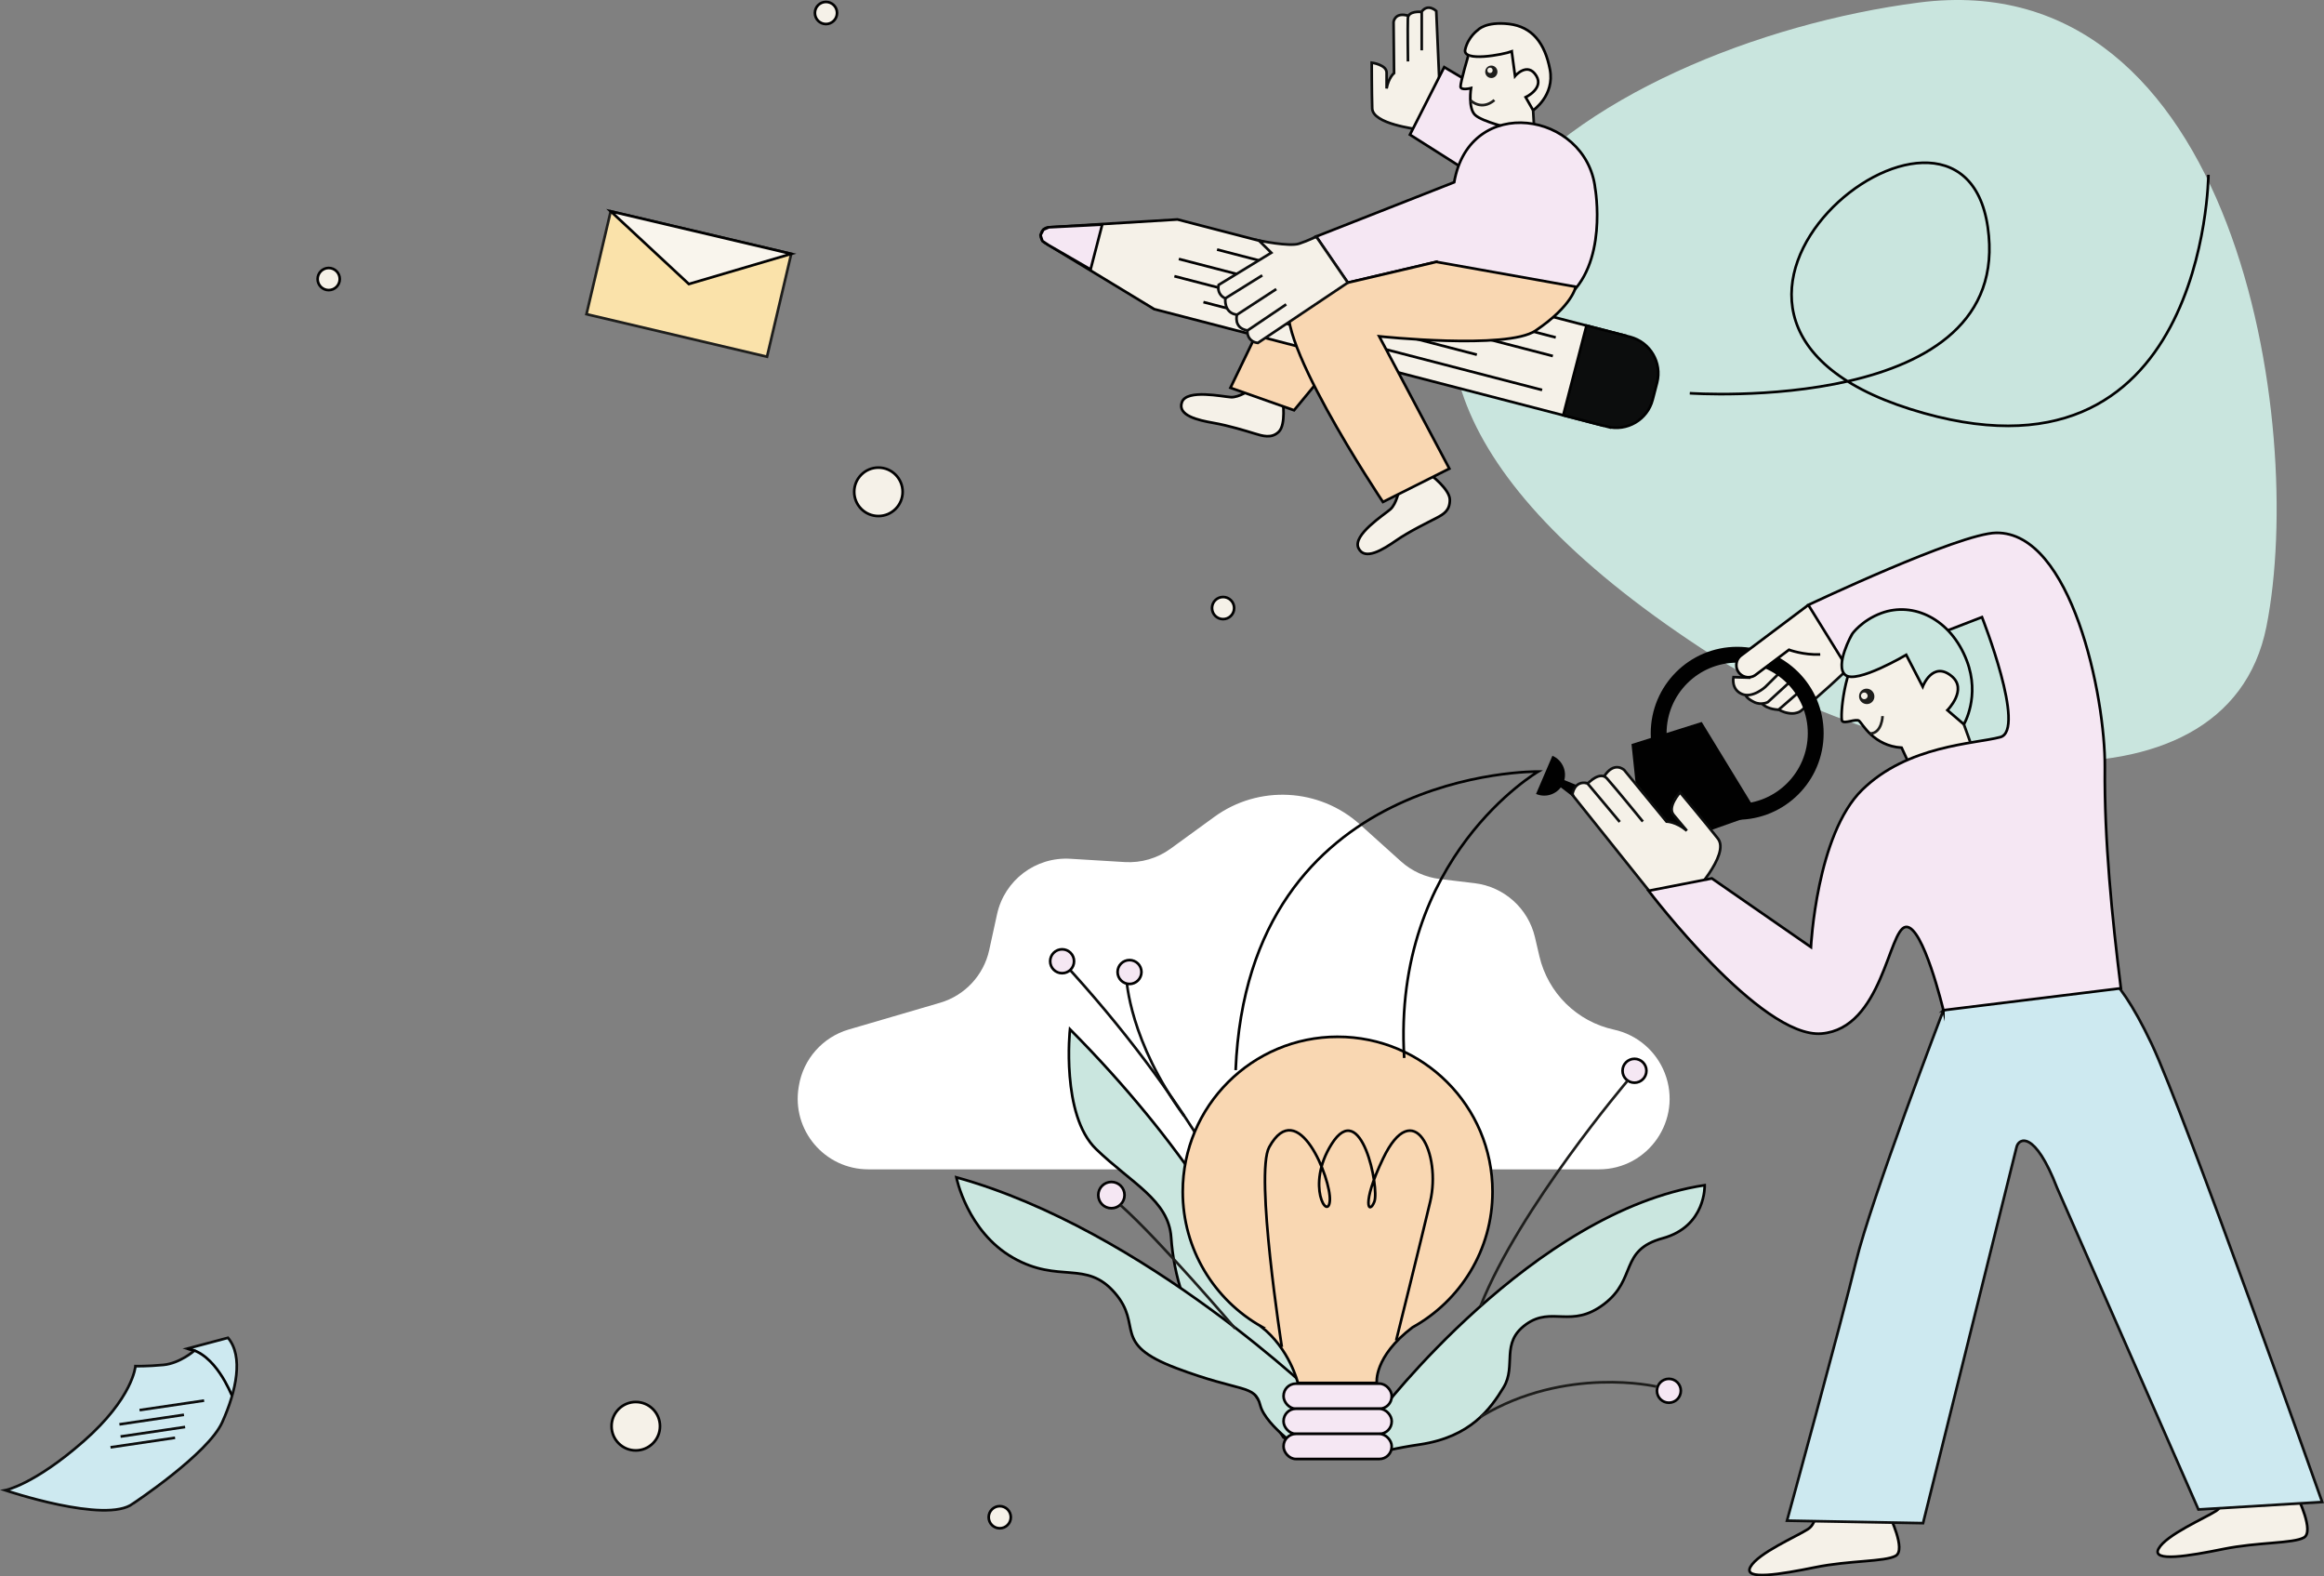 <?xml version="1.0" encoding="UTF-8"?>
<svg id="Warstwa_1" data-name="Warstwa 1" xmlns="http://www.w3.org/2000/svg" viewBox="0 0 879.668 596.559">
  <rect x="0" y="0" width="879.668" height="596.559" fill="#808080" stroke="none"/>
  <defs>
    <style>
      .cls-1 {
        fill: #c9e5de;
      }

      .cls-2 {
        fill: #fff;
      }

      .cls-3, .cls-4 {
        fill: #f5f1e8;
      }

      .cls-5 {
        fill: #f5e7f3;
      }

      .cls-5, .cls-6, .cls-4, .cls-7, .cls-8, .cls-9, .cls-10, .cls-11, .cls-12, .cls-13, .cls-14, .cls-15 {
        stroke-miterlimit: 10;
      }

      .cls-5, .cls-6, .cls-4, .cls-7, .cls-8, .cls-10, .cls-11, .cls-13 {
        stroke: #010101;
      }

      .cls-6, .cls-9, .cls-11, .cls-14 {
        fill: none;
      }

      .cls-7 {
        fill: #f9f5ed;
      }

      .cls-8 {
        fill: #cae6df;
      }

      .cls-16 {
        fill: #1e1e1c;
      }

      .cls-9, .cls-15 {
        stroke: #0c0d0d;
      }

      .cls-10 {
        fill: #0c0d0d;
      }

      .cls-11 {
        stroke-width: 6px;
      }

      .cls-12 {
        fill: #fae2aa;
      }

      .cls-12, .cls-14 {
        stroke: #1e1e1c;
      }

      .cls-13 {
        fill: #f9d7b2;
      }

      .cls-15 {
        fill: #cde9f0;
      }

      .cls-17 {
        fill: #010101;
      }
    </style>
  </defs>
  <path class="cls-1" d="m644.015,245.368c74.596,49.027,198.748,68.044,213.882-8.336,15.135-76.381-11.468-251.598-131.609-236.062-120.141,15.536-282.929,112.52-82.273,244.399Z"/>
  <circle class="cls-4" cx="240.652" cy="539.729" r="9.165"/>
  <circle class="cls-4" cx="332.497" cy="186.126" r="9.165"/>
  <circle class="cls-4" cx="378.42" cy="574.171" r="4.187"/>
  <circle class="cls-4" cx="124.417" cy="105.6" r="4.187"/>
  <circle class="cls-4" cx="312.643" cy="4.911" r="4.187"/>
  <circle class="cls-4" cx="462.955" cy="230.113" r="4.187"/>
  <g>
    <path class="cls-2" d="m328.693,442.525h276.524c18.792,0,31.724-18.872,24.94-36.397h0c-3.244-8.379-10.478-14.57-19.259-16.479h0c-13.986-3.04-24.971-13.861-28.223-27.798l-1.668-7.147c-2.556-10.952-11.691-19.136-22.857-20.476l-13.167-1.58c-5.472-.657-10.607-2.988-14.704-6.675l-15.512-13.96c-15.395-13.855-38.384-15.052-55.134-2.87l-16.539,12.028c-5.019,3.65-11.152,5.441-17.347,5.066l-20.599-1.248c-13.153-.797-24.927,8.106-27.743,20.979l-2.968,13.566c-2.09,9.553-9.228,17.204-18.613,19.951l-34.558,10.114c-9.849,2.883-17.18,11.147-18.867,21.27l-.086.517c-2.717,16.301,9.854,31.139,26.379,31.139Z"/>
    <g>
      <g>
        <path class="cls-3" d="m718.633,280.821l3.836,8.168,23.885-6.435-4.208-13.366s1.609-12.994,1.485-13.366-18.687-16.46-18.687-16.46l-21.286,10.767,9.777,19.925,5.198,10.767Z"/>
        <path class="cls-4" d="m715.147,573.473s6.432,13.028,2.392,15.309-17.458,1.696-30.413,4.33c-12.956,2.634-27.48,5.107-24.563-.143,2.917-5.25,17.515-11.521,21.76-14.257,4.245-2.735,2.741-9.708,2.741-9.708l28.083,4.469Z"/>
        <path class="cls-4" d="m869.666,566.554s6.432,13.028,2.392,15.309c-4.04,2.281-17.458,1.696-30.413,4.33-12.956,2.634-27.48,5.107-24.563-.143,2.917-5.25,17.515-11.521,21.76-14.257,4.245-2.735,2.741-9.708,2.741-9.708l28.083,4.469Z"/>
        <path class="cls-15" d="m735.604,382.305s-27.464,71.741-33.112,95.274c-5.364,22.35-26.082,97.894-26.082,97.894l51.497.941,35.372-142.218c.741-3.596,6.919-6.534,15.375,15.375l53.478,121.675,46.844-2.824s-51.867-146.605-64.575-173.432c-14.619-30.863-22.294-28.828-22.294-28.828l-56.503,16.144Z"/>
        <g>
          <polygon class="cls-3" points="687.365 227.786 680.83 231.63 659.206 247.933 656.615 252.194 658.566 254.954 659.69 256.806 656.14 256.258 656.807 261.035 660.749 263.121 663.899 265.669 666.838 266.163 668.787 267.569 675.449 269.299 680.51 269.747 692.426 260.33 701.01 252.066 687.365 227.786"/>
          <g>
            <path class="cls-9" d="m683.099,260.024l-9.846,8.533c5.311,2.887,8.31.543,8.31.543,0,0,7.527-6.005,17.909-15.944"/>
            <path class="cls-9" d="m662.568,256.465l-6.428-.208s-.969,4.482,3.086,6.34,8.952-2.615,8.952-2.615l5.395-5.333"/>
            <path class="cls-9" d="m678.388,257.246l-9.224,8.455s-2.474,1.356-5.266-.032c-2.791-1.388-3.15-2.548-3.15-2.548"/>
            <path class="cls-9" d="m673.301,268.576s-4.179.056-6.464-2.413"/>
          </g>
          <g>
            <circle class="cls-11" cx="657.551" cy="277.496" r="29.725"/>
            <polygon class="cls-17" points="623.127 322.833 590.07 297.432 591.124 294.805 620.194 306.71 617.547 281.579 644.122 273.212 665.307 307.9 623.127 322.833"/>
            <path class="cls-17" d="m591.739,296.332c1.712-3.99-.135-8.613-4.126-10.325l-6.199,14.45c3.99,1.712,8.612-.135,10.324-4.125Z"/>
          </g>
          <path class="cls-4" d="m684.482,228.939l-25.276,18.994c-2.36,1.627-2.667,4.995-.64,7.021h0c1.533,1.533,3.929,1.784,5.746.602l12.843-9.651s5.437,2.039,11.824,1.767"/>
        </g>
        <polygon class="cls-3" points="631.788 336.922 625.061 338.268 596.137 301.848 595.368 299.157 598.059 296.082 601.711 297.332 601.614 295.122 605.65 293.584 607.957 293.968 607.957 292.335 611.704 290.029 615.548 291.662 630.797 310.902 633.518 311.554 637.073 312.899 632.557 306.941 633.806 302.136 635.948 299.874 651.103 318.664 650.814 323.277 646.875 330.58 644.376 334.232 631.788 336.922"/>
        <g>
          <path class="cls-9" d="m628.34,342.304l-33.186-41.514s.558-5.552,5.676-4.403l12.275,14.657"/>
          <path class="cls-9" d="m601.236,296.26s4.41-4.57,7.015-1.669c2.988,3.328,13.592,16.309,13.592,16.309"/>
          <path class="cls-9" d="m607.062,294.014c3.891-6.242,7.714-2.624,7.714-2.624l16.021,19.512s3.561-.021,7.697,3.465c0,0-2.518-3.007-5.036-6.013-2.518-3.007,2.49-8.479,2.49-8.479,0,0,9.442,11.274,14.29,17.445,4.848,6.17-10.272,21.71-10.708,22.715"/>
        </g>
        <path class="cls-5" d="m735.604,382.305s-7.687-32.287-14.222-31.519c-6.534.769-8.841,38.437-31.903,40.359-23.062,1.922-65.46-54.04-65.46-54.04l23.949-4.678,37.498,25.989s2.091-42.609,19.388-59.521c17.297-16.912,42.516-17.34,52.267-19.931,9.965-2.647-6.911-45.413-6.911-45.413l-50.737,19.603-14.991-24.216s57.14-27.102,71.109-27.291c28.444-.384,41.367,61.798,41.128,88.79-.243,27.509,2.727,56.839,6.068,83.571l-67.184,8.295Z"/>
        <path class="cls-4" d="m704.844,246.159c-6.775,5.341-8.439,25.472-7.563,26.688s5.267-1.022,6.447-.025c1.18.997,5.438,9.475,16.069,10.131l2.162,4.7"/>
        <ellipse class="cls-16" cx="706.579" cy="263.527" rx="2.89" ry="2.941" transform="translate(-20.795 462.594) rotate(-35.759)"/>
        <ellipse class="cls-3" cx="705.665" cy="263.327" rx="1.242" ry="1.264" transform="translate(-20.851 462.022) rotate(-35.759)"/>
        <path class="cls-14" d="m712.579,270.994s-.228,6.513-4.715,6.615"/>
        <g>
          <path class="cls-8" d="m701.01,239.99s3.618-5.209,11.147-7.976c12.017-4.416,26.234,2.114,32.312,18.041,5.161,13.524-1.113,24.051-1.113,24.051l-6.235-5.345s7.816-7.82,1.559-12.916c-7.2-5.864-10.912,4.008-10.912,4.008l-6.235-12.025s-18.792,11.092-23.02,7.633c-4.228-3.459,2.498-15.471,2.498-15.471Z"/>
          <line class="cls-9" x1="745.886" y1="281.118" x2="743.355" y2="274.106"/>
        </g>
      </g>
      <g>
        <circle class="cls-5" cx="618.675" cy="405.217" r="4.521"/>
        <circle class="cls-5" cx="631.7" cy="526.322" r="4.521"/>
        <path class="cls-8" d="m522.133,534.669s58.006-76.21,123.115-86.153c0,0,.582,15.587-15.896,20.088-16.477,4.501-9.662,15.322-22.13,24.855-12.468,9.533-19.729.671-29.57,7.71-9.841,7.038-3.56,15.677-8.502,23.828-4.942,8.151-12.511,18.796-31.706,21.65-19.194,2.854-19.751,5.303-19.751,5.303l4.44-17.281Z"/>
        <path class="cls-14" d="m626.912,524.719s-34.238-8.033-66.479,11.435"/>
        <path class="cls-14" d="m616.115,408.929s-41.12,48.361-55.677,85.239"/>
      </g>
      <g>
        <path class="cls-8" d="m498.645,549.775s-7.055-73.06-93.643-160.26c0,0-3.481,32.429,9.894,45.345,13.375,12.917,27.446,19.347,28.398,33.391.953,14.043,5.698,30.954,14.731,38.484,9.032,7.53,27.82,37.278,27.82,37.278l12.8,5.762Z"/>
        <path class="cls-9" d="m498.645,549.775s-1.871-83.164-96.62-186.002"/>
        <path class="cls-9" d="m426.423,370.766s1.128,23.447,21.803,51.544"/>
        <circle class="cls-5" cx="427.539" cy="367.85" r="4.521"/>
        <circle class="cls-5" cx="402.025" cy="363.773" r="4.521"/>
      </g>
      <g>
        <circle class="cls-5" cx="420.685" cy="452.265" r="4.975"/>
        <path class="cls-8" d="m500.28,530.233s-66.62-64.855-138.283-84.686c0,0,4.056,20.53,21.487,30.448,17.431,9.918,27.555.651,38.485,13.259,10.93,12.609-1.623,19.074,23.205,28.468,24.828,9.394,29.797,6.068,31.853,14.101,2.056,8.033,17.787,18.443,17.787,18.443l5.466-20.032Z"/>
        <path class="cls-14" d="m467.533,502.755s-28.38-33.305-43.458-46.735"/>
      </g>
      <g>
        <path class="cls-13" d="m506.312,392.359c-32.38,0-58.629,26.25-58.629,58.629,0,21.845,11.955,40.885,29.67,50.97h-.091c10.908,8.468,13.997,21.393,13.997,21.393h29.871s-1.284-9.838,13.558-21.057c18.038-9.996,30.253-29.221,30.253-51.306,0-32.378-26.249-58.629-58.629-58.629Z"/>
        <rect class="cls-5" x="485.845" y="523.615" width="40.935" height="9.507" rx="4.676" ry="4.676"/>
        <rect class="cls-5" x="485.845" y="533.122" width="40.935" height="9.507" rx="4.676" ry="4.676"/>
        <rect class="cls-5" x="485.845" y="542.63" width="40.935" height="9.507" rx="4.676" ry="4.676"/>
        <path class="cls-6" d="m485.197,509.765s-10.267-65.681-4.789-75.64c10.9-19.818,23.452,12.056,22.956,20.149-.495,8.092-9.307-5.473.661-21.305,11.23-17.836,18.167,16.68,16.185,21.8-1.982,5.12-5.085,1.145,3.303-16.35,11.561-24.112,22.13-1.817,17.836,16.35-3.511,14.854-12.882,52.519-12.882,52.519"/>
      </g>
    </g>
  </g>
  <path class="cls-6" d="m639.604,148.813s123.13,8.61,112.797-62.856c-10.333-71.467-141.212,33.581-29.276,68.884,111.936,35.303,112.797-88.688,112.797-88.688"/>
  <g>
    <path class="cls-4" d="m541.51,179.694s7.274,5.49,7.274,9.469c0,3.98-2.196,5.352-5.078,6.862-2.882,1.51-10.293,5.078-15.233,8.509-4.941,3.431-11.94,7.823-14.273,2.882-2.333-4.941,9.744-12.626,12.077-14.684,2.333-2.059,3.294-7.274,3.294-7.274l11.94-5.764Z"/>
    <path class="cls-4" d="m485.547,151.73s1.283,8.848-1.465,11.623c-2.747,2.775-6.295,1.61-9.347.674-3.051-.937-9.612-2.958-15.425-3.976-5.813-1.018-13.724-2.787-11.941-7.842,1.783-5.055,15.509-2.078,18.556-1.903,3.048.175,7.317-2.798,7.317-2.798l12.303,4.222Z"/>
    <polygon class="cls-13" points="475.656 126.221 465.74 146.76 489.821 155.259 503.278 138.97 500.445 123.388 475.656 126.221"/>
    <g>
      <path class="cls-4" d="m396.976,86.017l48.72-2.959,169.677,44.017-8.803,33.935-169.677-44.017-41.371-25.096c-2.659-1.613-1.651-5.692,1.454-5.88Z"/>
      <polygon class="cls-5" points="417.206 84.996 412.805 101.964 396.739 92.675 394.562 91.195 393.851 88.999 394.943 86.904 396.976 86.017 417.206 84.996"/>
      <path class="cls-10" d="m609.824,126.586h17.074v35.059h-17.074c-7.846,0-14.216-6.37-14.216-14.216v-6.626c0-7.846,6.37-14.216,14.216-14.216Z" transform="translate(1166.734 437.102) rotate(-165.457)"/>
      <line class="cls-10" x1="588.87" y1="127.699" x2="460.67" y2="94.442"/>
      <line class="cls-10" x1="583.713" y1="147.581" x2="455.512" y2="114.324"/>
      <line class="cls-10" x1="527.105" y1="118.994" x2="446.209" y2="98.008"/>
      <line class="cls-10" x1="587.777" y1="134.733" x2="559.669" y2="127.441"/>
      <line class="cls-10" x1="473.998" y1="112.168" x2="444.519" y2="104.521"/>
      <line class="cls-10" x1="559.008" y1="134.221" x2="530.9" y2="126.929"/>
    </g>
    <g>
      <path class="cls-3" d="m569.246,47.477l11.599-.343-.755-11.187s5.628-5.491,5.422-5.765-10.913-15.649-10.913-15.649l-15.237,3.569-3.843,3.569v11.599s2.677.824,2.677.824l2.608,9.128,8.442,4.255Z"/>
      <ellipse class="cls-16" cx="564.492" cy="27.172" rx="2.318" ry="2.36"/>
      <ellipse class="cls-3" cx="563.99" cy="26.613" rx=".996" ry="1.014"/>
      <path class="cls-4" d="m572.214,19.463l1.252,9.317s4.74-5.578,8.068-.059c2.891,4.796-4.048,8.071-4.048,8.071l2.819,4.954s8.244-5.579,6.369-15.448c-1.875-9.869-6.667-16.188-15.491-17.223-8.825-1.034-11.721,2.236-11.721,2.236,0,0-3.775,2.586-4.865,7.449-1.09,4.864,14.427,1.897,17.617.702Z"/>
      <line class="cls-9" x1="581.183" y1="56.677" x2="580.304" y2="41.746"/>
      <g>
        <polygon class="cls-3" points="545.018 29.152 534.586 49.33 533.625 48.438 522.987 45.418 519.624 42.398 519.281 34.643 519.214 23.719 523.124 24.622 524.909 27.024 524.909 32.721 526.281 29.221 527.671 27.665 527.585 10.827 527.654 7.464 529.644 5.542 533.31 6.052 534.586 4.787 538.142 4.378 540.214 2.865 542.548 3.346 543.852 4.65 545.018 29.152"/>
        <path class="cls-9" d="m544.774,30.109l-1.128-25.937s-3.062-2.989-5.505.206v14.66"/>
        <path class="cls-9" d="m533.31,6.052c-5.361-1.754-5.826,2.255-5.826,2.255l.188,19.358s-2.104,1.74-2.819,5.826c0,0,0-3.007,0-6.014,0-3.007-5.638-3.759-5.638-3.759,0,0,0,11.277.188,17.291.188,6.014,16.727,7.706,17.479,8.082"/>
        <polygon class="cls-5" points="562.156 34.59 546.654 25.41 533.686 50.971 554.736 64.315 575.757 62.409 562.156 34.59"/>
        <path class="cls-9" d="m537.84,4.504s-4.843-.515-4.946,2.473c-.118,3.428.039,16.279.039,16.279"/>
      </g>
      <path class="cls-4" d="m555.854,20.745s-3.11,10.488-3.015,12.054c.094,1.567,3.963.548,3.963.548,0,0-1.219,7.663,1.59,10.205s13.118,4.93,13.118,4.93"/>
      <path class="cls-14" d="m556.696,38.041s4.018,4.018,8.964-.155"/>
      <path class="cls-5" d="m603.805,71.283c-3.407-29.062-47.545-36.082-53.372-2.315l-52.237,20.538,11.975,17.464,33.5-7.868c3.662,5.973,8.782,13.97,10.276,14.53,2.403.901,21.925,12.014,38.444-.601,16.519-12.615,11.413-41.748,11.413-41.748Z"/>
    </g>
    <path class="cls-13" d="m543.672,99.101s-21.667,5.13-33.5,7.868c-7.729,1.789-16,1.963-20.705,5.794-11.494,9.36,33.996,77.2,33.996,77.2l25.138-12.618-26.554-50.062s48.391,5.131,59.139-2.125c14.165-9.561,15.228-16.644,15.228-16.644l-52.742-9.413Z"/>
    <polygon class="cls-3" points="498.832 90.065 510.172 106.97 476.125 129.774 472.942 128.374 471.926 126.621 473.305 124.364 470.622 124.902 467.868 122.237 468.961 118.494 465.162 117.933 463.662 114.484 463.815 112.904 462.227 111.612 461.225 108.144 471.42 101.58 481.206 95.648 476.526 91.019 486.573 92.623 493.244 91.749 498.832 90.065"/>
    <g>
      <path class="cls-9" d="m486.855,115.177l-14.645,9.888h0c-.314,2.245,1.245,4.322,3.489,4.647l.426.062,34.047-22.804-11.975-17.464s-2.696,1.452-6.449,2.7c-3.753,1.247-15.222-1.186-15.222-1.186l4.679,4.628-19.913,12.159-.068.338c-.403,2.005.688,4.01,2.591,4.76h0s13.976-8.701,13.976-8.701"/>
      <path class="cls-9" d="m472.21,125.065c-5.45-.892-4.001-5.96-4.001-5.96l14.884-9.705"/>
      <path class="cls-9" d="m468.209,119.105c-5.137-.667-4.394-6.201-4.394-6.201"/>
    </g>
  </g>
  <path class="cls-6" d="m467.71,404.983c4.612-114.543,114.543-113.006,114.543-113.006,0,0-55.35,32.287-50.737,108.393"/>
  <g>
    <path class="cls-15" d="m50.333,569.019s28.357-18.762,33.768-30.747c5.41-11.985,8.099-25.022,2.191-31.995l-15.393,4.09,2.617.815s-5.418,4.749-11.642,5.343c-6.224.594-10.605.466-10.605.466,0,0-.828,11.93-19.651,28.445-18.823,16.514-29.641,18.532-29.641,18.532,0,0,38.1,12.884,48.357,5.051Z"/>
    <path class="cls-6" d="m87.737,528.012c-.183-.201-6.175-16.068-16.839-17.645"/>
    <line class="cls-15" x1="77.261" y1="530.03" x2="52.827" y2="533.641"/>
    <line class="cls-15" x1="69.631" y1="535.411" x2="45.197" y2="539.022"/>
    <line class="cls-15" x1="70.071" y1="540.023" x2="45.637" y2="543.633"/>
    <line class="cls-15" x1="66.273" y1="544.107" x2="41.839" y2="547.718"/>
  </g>
  <g>
    <rect class="cls-12" x="225.64" y="87.485" width="70.206" height="39.996" transform="translate(489.893 271.891) rotate(-166.744)"/>
    <polygon class="cls-7" points="231.161 79.969 260.743 107.483 299.497 96.067 231.161 79.969"/>
  </g>
</svg>